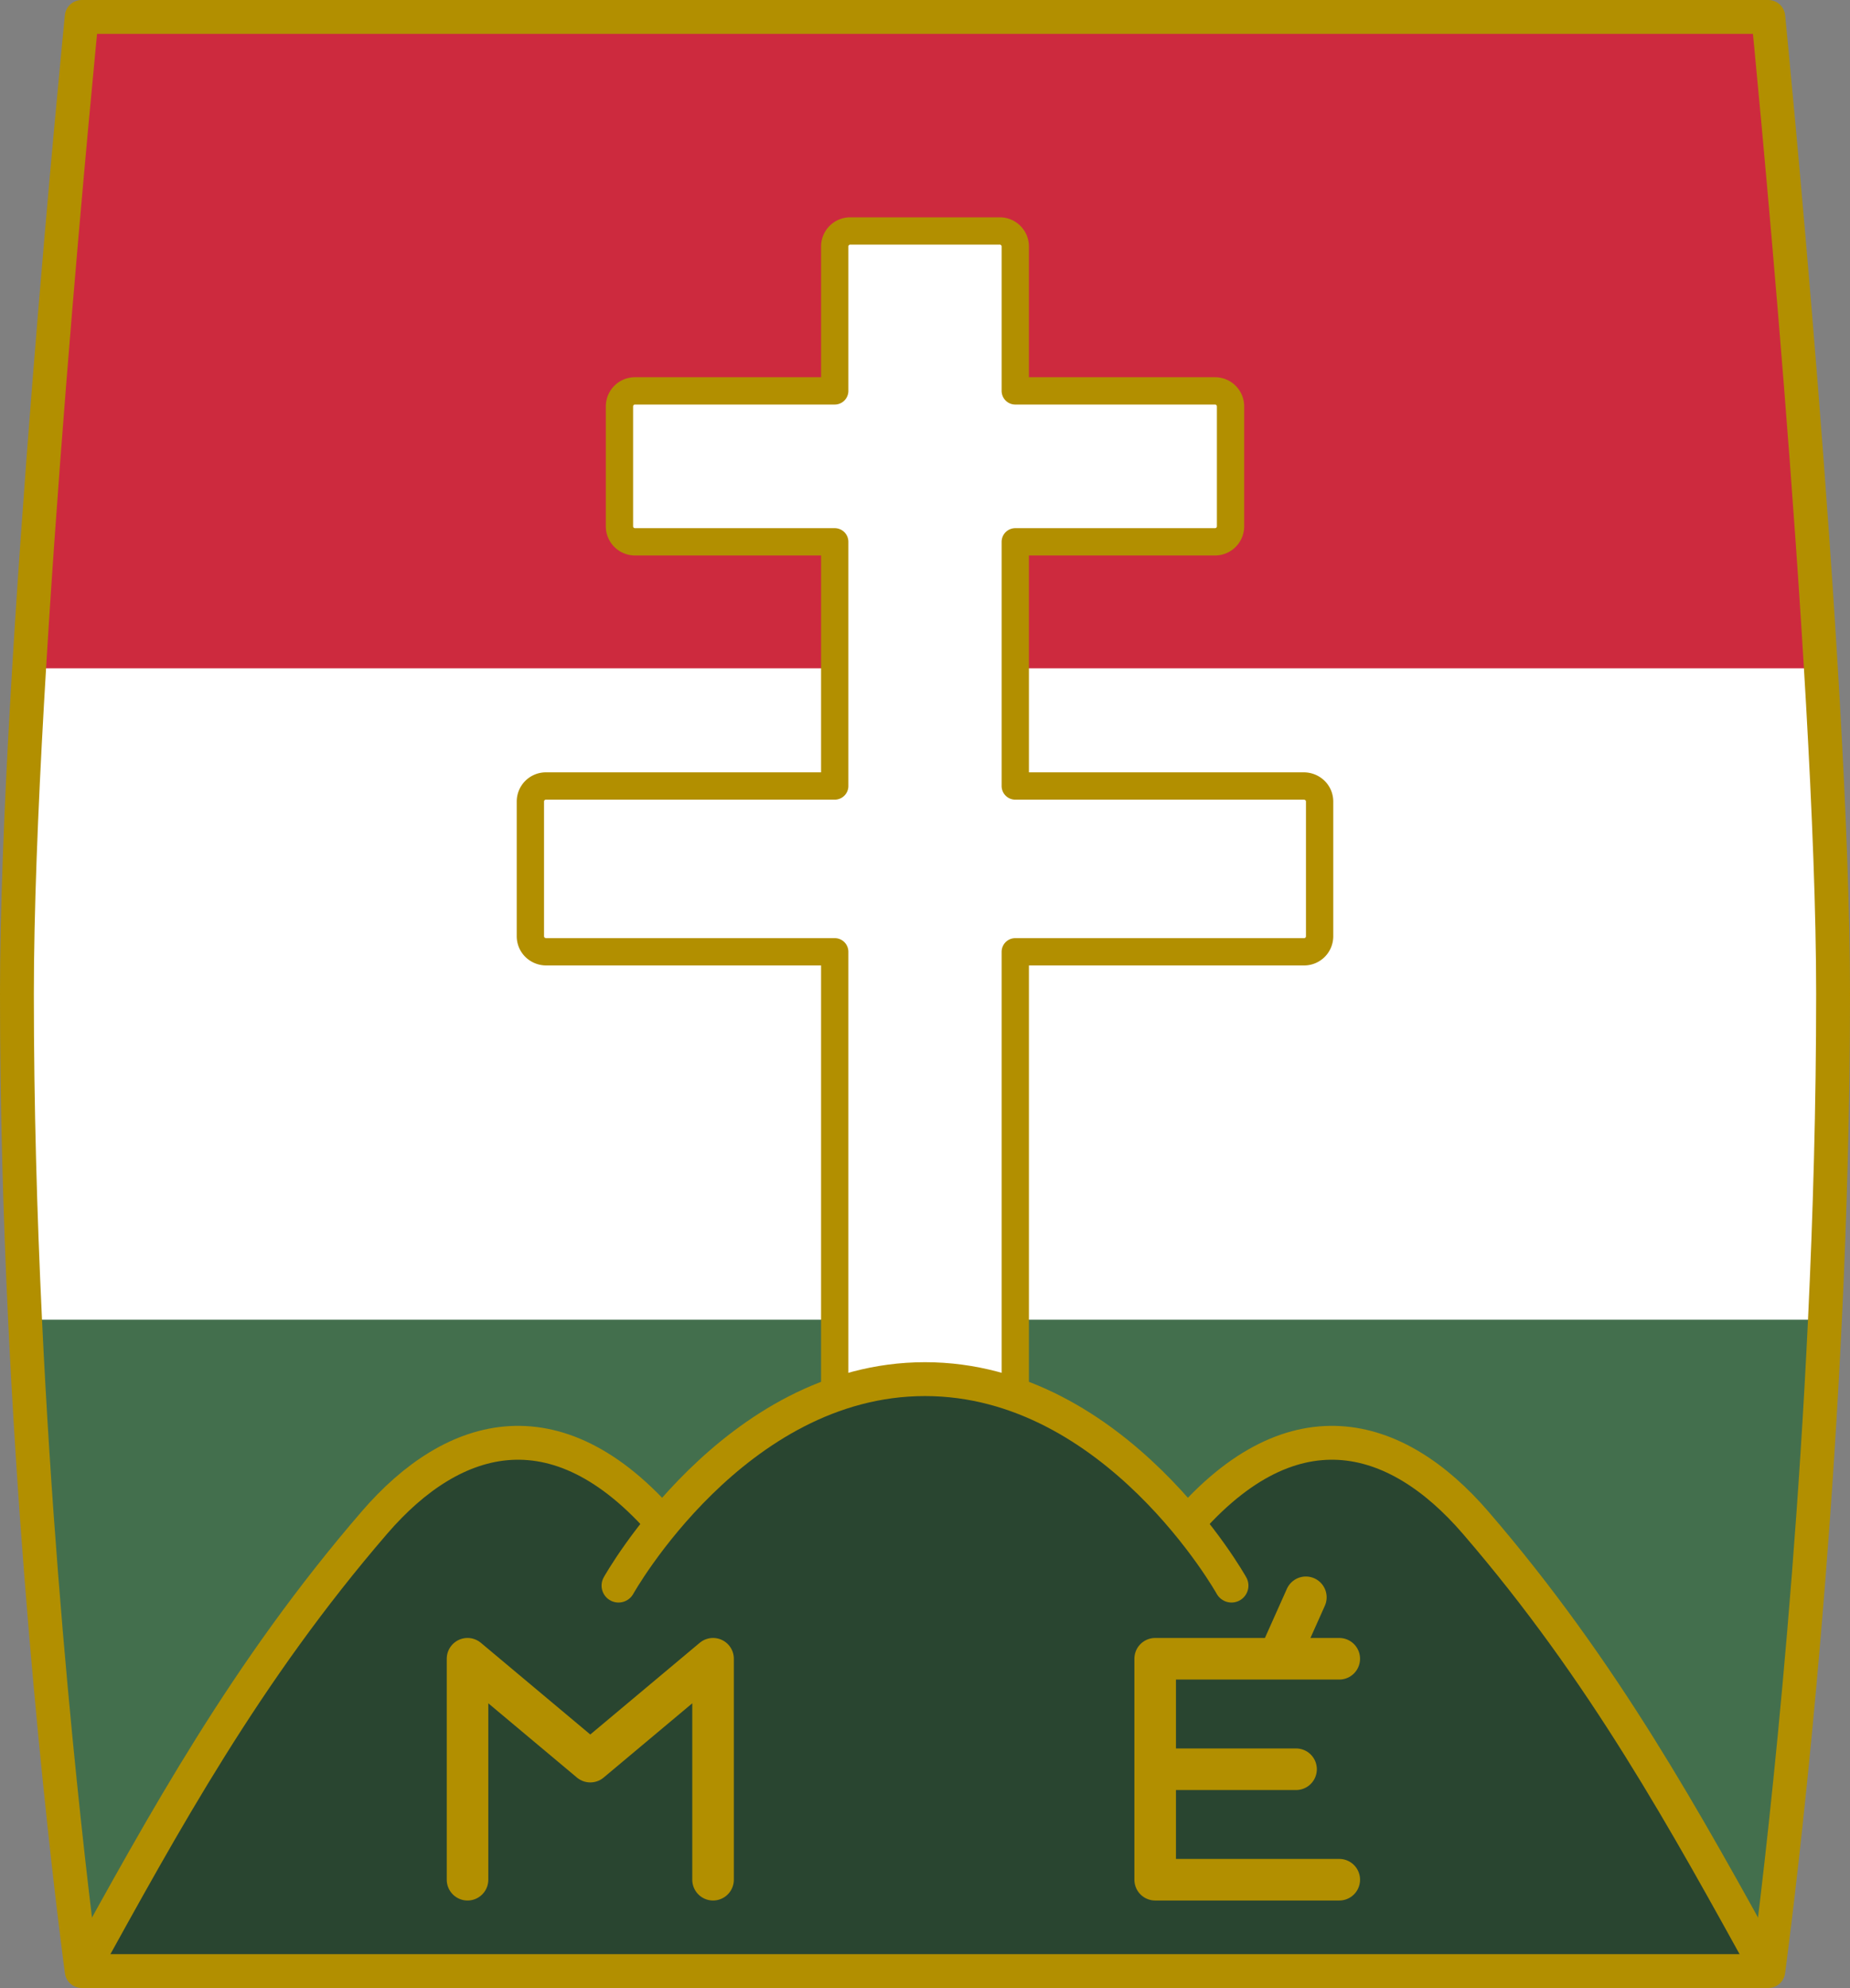 <svg width="600" height="644.4" xmlns="http://www.w3.org/2000/svg"><rect width="100%" height="100%" fill="#808080" stroke="none"/><path d="M26.501 5.492S5.49 216.376 5.49 322.202c0 36.202 1.032 71.912 2.638 105.57 5.643 118.225 18.374 211.14 18.374 211.14H573.5s12.731-92.915 18.374-211.14c1.606-33.658 2.638-69.368 2.638-105.57 0-105.826-21.012-316.71-21.012-316.71z" fill="#fff"/><path d="M8.127 427.772c5.643 118.225 18.374 211.14 18.374 211.14H573.5s12.731-92.915 18.374-211.14z" fill="#436f4d"/><path d="M8.127 216.632C13.77 98.406 26.501 5.492 26.501 5.492H573.5s12.731 92.914 18.374 211.14z" fill="#cd2a3e"/><path d="M275.76 74.867a5.029 5.029 0 0 0-5.04 5.039v46.796h-64.775a5.027 5.027 0 0 0-5.039 5.039v38.849a5.027 5.027 0 0 0 5.04 5.038h64.774v79.15h-93.664a5.027 5.027 0 0 0-5.039 5.038v43.664c0 2.792 2.248 4.977 5.039 5.039h93.664V450.98a5.029 5.029 0 0 0 5.04 5.038h48.477a5.029 5.029 0 0 0 5.041-5.039V308.52h93.664a5.029 5.029 0 0 0 5.04-5.039v-43.664c0-2.791-2.249-4.977-5.04-5.038h-93.664v-79.15h64.775a5.029 5.029 0 0 0 5.04-5.038v-38.85a5.029 5.029 0 0 0-5.04-5.038h-64.775V79.906a5.029 5.029 0 0 0-5.04-5.039z" fill="#fff" stroke="#b28f00" stroke-linecap="round" stroke-linejoin="round" stroke-width="8.852"/><path d="M300 444.836c-29.78 0-65.832 24.982-85.01 49.039-34.94-40.012-68.502-29.355-93.514-.373-41.831 48.47-68.16 96.94-94.976 145.41h546.998c-26.815-48.47-53.145-96.94-94.975-145.41-25.013-28.982-58.572-39.64-93.512.373-19.179-24.057-55.23-49.039-85.01-49.039z" fill="#294530"/><g fill="none" stroke="#b28f00" stroke-width="10.978"><path d="M26.501 638.911c26.815-48.47 53.144-96.939 94.975-145.408 25.58-29.639 60.098-40.113 95.89 3.17"/><path d="M200.594 513.966s37.415-66.927 99.406-66.927c61.99 0 99.406 66.927 99.406 66.927" stroke-linecap="round"/><path d="M573.499 638.911c-26.815-48.47-53.144-96.939-94.975-145.408-25.58-29.639-60.098-40.113-95.89 3.17"/></g><g fill="none" stroke="#b28f00" stroke-linecap="round" stroke-width="14"><path d="M434.356 609.3H374.65v-71.621h59.705" stroke-linejoin="round" stroke-width="13.482"/><path d="M376.25 573.489h44.092M423.522 517.757l-8.135 18.192" stroke-width="13.482"/></g><path d="M151.63 609.3v-71.621l39.815 33.343 39.816-33.343V609.3" fill="none" stroke="#b28f00" stroke-linecap="round" stroke-linejoin="round" stroke-width="13.482"/><path d="M26.501 5.492S5.49 216.376 5.49 322.202c0 36.202 1.032 71.912 2.638 105.57 5.643 118.225 18.374 211.14 18.374 211.14H573.5s12.731-92.915 18.374-211.14c1.606-33.658 2.638-69.368 2.638-105.57 0-105.826-21.012-316.71-21.012-316.71z" fill="none" stroke="#b28f00" stroke-linejoin="round" stroke-width="10.978"/></svg>